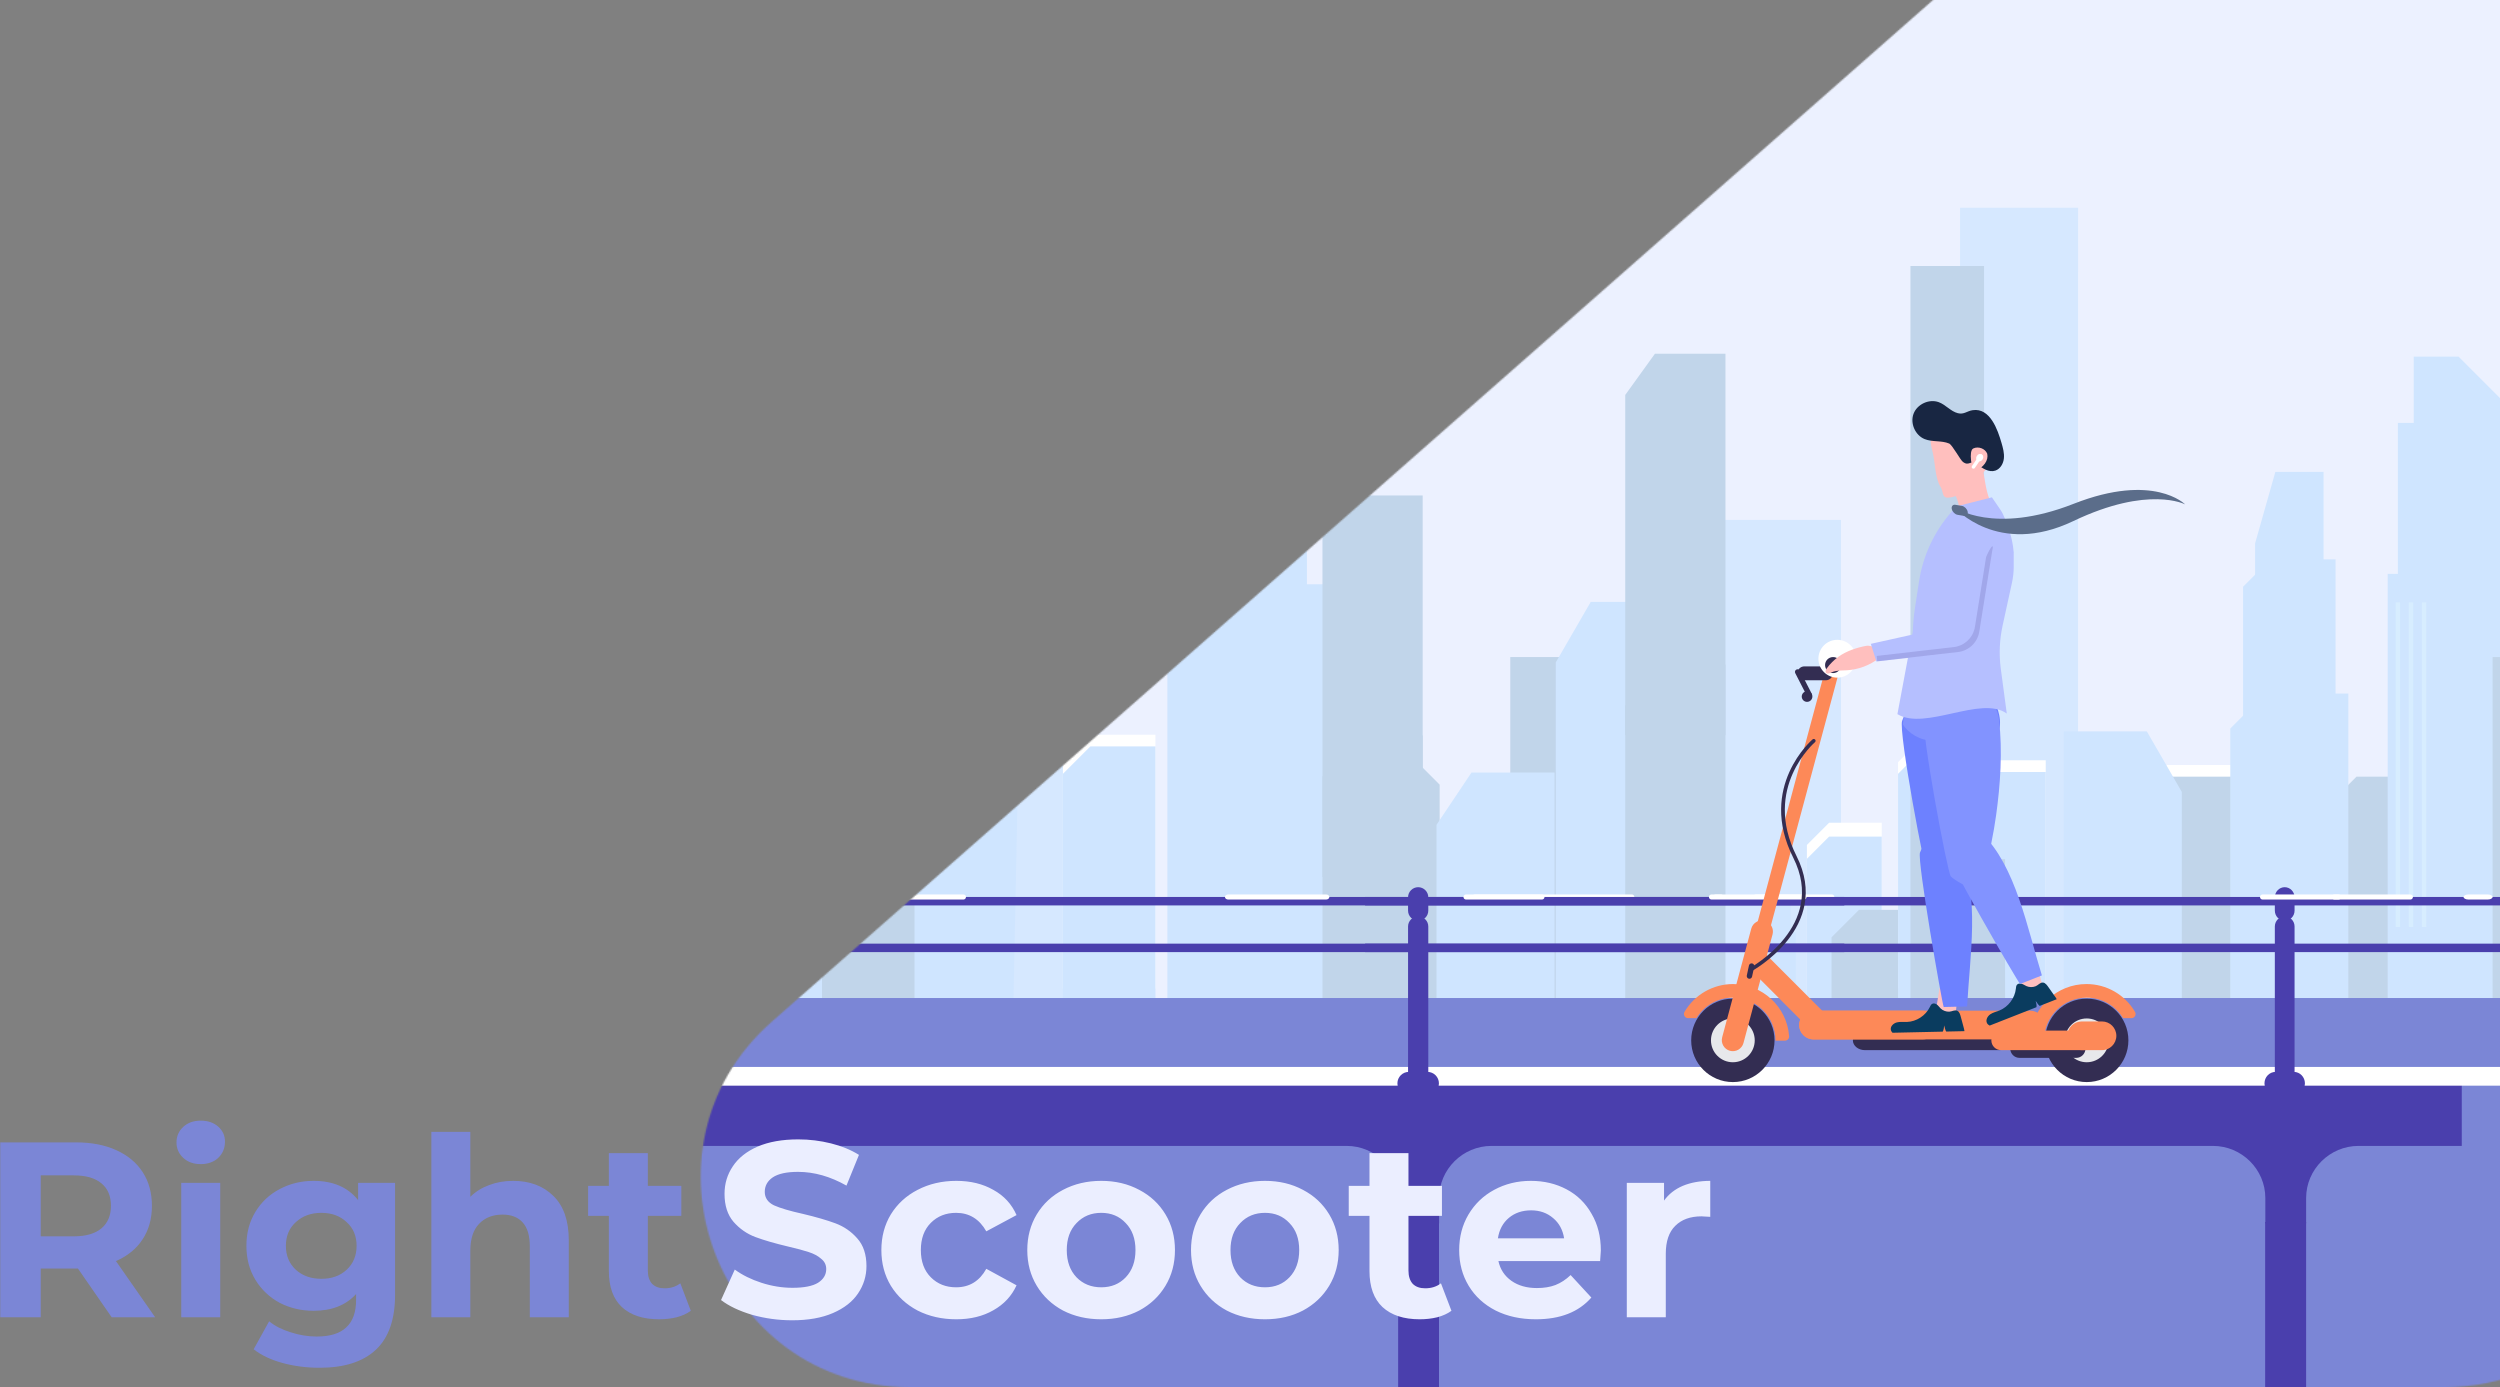 <?xml version="1.0" encoding="UTF-8"?> <svg xmlns="http://www.w3.org/2000/svg" width="1831" height="1016" viewBox="0 0 1831 1016" fill="none"><rect x="0" y="0" width="1831" height="1016" fill="#808080" stroke="none"/> <g clip-path="url(#clip0)"> <mask id="mask0" maskUnits="userSpaceOnUse" x="513" y="-295" width="1449" height="1311"> <path d="M666.518 1016H1790.62C1874.09 1016 1942.16 949.104 1943.6 865.65L1961 -138.687C1963.3 -271.57 1806.74 -343.996 1706.96 -256.206L565.453 748.131C459.542 841.316 525.45 1016 666.518 1016Z" fill="#C4C4C4"></path> </mask> <g mask="url(#mask0)"> <path d="M1991.6 -202.969H359.072V896.989H1991.6V-202.969Z" fill="#ECF1FF"></path> <path opacity="0.75" fill-rule="evenodd" clip-rule="evenodd" d="M792.925 380.789H706.459V756.914H792.908V422.461L792.925 380.789Z" fill="#CFE5FF"></path> <path opacity="0.75" fill-rule="evenodd" clip-rule="evenodd" d="M1348.35 380.789H1261.88V756.914H1348.33V422.461L1348.35 380.789Z" fill="#CFE5FF"></path> <path opacity="0.75" fill-rule="evenodd" clip-rule="evenodd" d="M1522 152.145H1435.54V747.739H1521.98V218.146L1522 152.145Z" fill="#CFE5FF"></path> <path fill-rule="evenodd" clip-rule="evenodd" d="M1063.89 604.73H1025.59V754.076H1080.02V620.873L1063.89 604.73Z" fill="white"></path> <path fill-rule="evenodd" clip-rule="evenodd" d="M1339.62 602.59H1378.2V753.009H1323.37V618.852L1339.62 602.59Z" fill="white"></path> <path fill-rule="evenodd" clip-rule="evenodd" d="M1450.61 556.84H1498.29V742.755H1430.53V576.943L1450.61 556.84Z" fill="white"></path> <path fill-rule="evenodd" clip-rule="evenodd" d="M1587.08 560.301H1634.77V746.217H1567V580.404L1587.08 560.301Z" fill="white"></path> <path fill-rule="evenodd" clip-rule="evenodd" d="M1016.26 368.09H999.783V483.949H1028.76V380.612L1016.26 368.09Z" fill="#CFE5FF"></path> <path fill-rule="evenodd" clip-rule="evenodd" d="M1020.94 465.598H999.783V610.625H1036.6V481.28L1020.94 465.598Z" fill="#CFE5FF"></path> <path fill-rule="evenodd" clip-rule="evenodd" d="M1092.65 668.73H1071.48V751.258H1101.56V677.649L1092.65 668.73Z" fill="#CFE5FF"></path> <path fill-rule="evenodd" clip-rule="evenodd" d="M1063.89 613.809H1025.59V763.154H1080.02V629.951L1063.89 613.809Z" fill="#CFE5FF"></path> <path fill-rule="evenodd" clip-rule="evenodd" d="M1031.58 551.828H999.783V763.154H1054.4V574.683L1031.58 551.828Z" fill="#C1D5EA"></path> <path fill-rule="evenodd" clip-rule="evenodd" d="M1339.62 612.746H1378.2V763.157H1323.37V629.008L1339.62 612.746Z" fill="#CFE5FF"></path> <path fill-rule="evenodd" clip-rule="evenodd" d="M1296.93 657.355H1311.42V713.858H1290.83V663.472L1296.93 657.355Z" fill="#CFE5FF"></path> <path fill-rule="evenodd" clip-rule="evenodd" d="M1294.62 682.859H1315.22V763.154H1285.95V691.54L1294.62 682.859Z" fill="#CFE5FF"></path> <path fill-rule="evenodd" clip-rule="evenodd" d="M1361.5 666.387H1409.18V852.302H1341.42V686.49L1361.5 666.387Z" fill="#C1D5EA"></path> <path fill-rule="evenodd" clip-rule="evenodd" d="M1450.61 565.391H1498.29V751.306H1430.53V585.494L1450.61 565.391Z" fill="#CFE5FF"></path> <path fill-rule="evenodd" clip-rule="evenodd" d="M798.569 538.113H846.244V724.02H778.488V558.208L798.569 538.113Z" fill="white"></path> <path fill-rule="evenodd" clip-rule="evenodd" d="M798.569 546.656H846.244V732.572H778.488V566.76L798.569 546.656Z" fill="#CFE5FF"></path> <path fill-rule="evenodd" clip-rule="evenodd" d="M1410.2 538.113H1457.88V724.02H1390.12V558.208L1410.2 538.113Z" fill="white"></path> <path fill-rule="evenodd" clip-rule="evenodd" d="M1410.2 546.656H1457.88V732.572H1390.12V566.76L1410.2 546.656Z" fill="#CFE5FF"></path> <path fill-rule="evenodd" clip-rule="evenodd" d="M1420.84 629.258H1468.52V815.165H1400.77V649.353L1420.84 629.258Z" fill="#C1D5EA"></path> <path fill-rule="evenodd" clip-rule="evenodd" d="M1725.87 568.848H1773.55V754.763H1705.79V588.951L1725.87 568.848Z" fill="#C1D5EA"></path> <path fill-rule="evenodd" clip-rule="evenodd" d="M1586.24 568.848H1633.92V754.763H1566.15V588.951L1586.24 568.848Z" fill="#C1D5EA"></path> <path fill-rule="evenodd" clip-rule="evenodd" d="M1800.61 261.164H1767.81V536.353H1831.07V291.66L1800.61 261.164Z" fill="#CFE5FF"></path> <path fill-rule="evenodd" clip-rule="evenodd" d="M1801.04 309.727H1756.21V685.851H1842.66V351.407L1801.04 309.727Z" fill="#CFE5FF"></path> <path fill-rule="evenodd" clip-rule="evenodd" d="M709.158 308.985L664.342 308.082L654.574 793.839L741.006 795.585L749.694 363.648L709.158 308.985Z" fill="#CFE5FF"></path> <path d="M1835.19 420.312H1748.74V745.147H1835.19V420.312Z" fill="#CFE5FF"></path> <path d="M1757.81 441.148H1754.61V678.899H1757.81V441.148Z" fill="#D7EDFF"></path> <path d="M1767.42 441.148H1764.22V678.899H1767.42V441.148Z" fill="#D7EDFF"></path> <path d="M1777.03 441.148H1773.83V678.899H1777.03V441.148Z" fill="#D7EDFF"></path> <path fill-rule="evenodd" clip-rule="evenodd" d="M517.514 247.391H579.424V743.702H491.451V301.048L517.514 247.391Z" fill="#CFE5FF"></path> <path fill-rule="evenodd" clip-rule="evenodd" d="M568.448 148.148H630.358V743.7H542.377V212.54L568.448 148.148Z" fill="#CFE5FF"></path> <path fill-rule="evenodd" clip-rule="evenodd" d="M504.878 426.574H586.367V752.627H469.66V461.832L504.878 426.574Z" fill="#CFE5FF"></path> <path fill-rule="evenodd" clip-rule="evenodd" d="M622.122 629.258H669.805V815.165H602.041V649.353L622.122 629.258Z" fill="#C1D5EA"></path> <path fill-rule="evenodd" clip-rule="evenodd" d="M1666.48 345.59H1701.77V830.367H1651.62V398.013L1666.48 345.59Z" fill="#CFE5FF"></path> <path fill-rule="evenodd" clip-rule="evenodd" d="M1662.9 409.641H1710.57V595.548H1642.82V429.736L1662.9 409.641Z" fill="#CFE5FF"></path> <path fill-rule="evenodd" clip-rule="evenodd" d="M1659.09 507.945H1719.92V745.15H1633.47V533.586L1659.09 507.945Z" fill="#CFE5FF"></path> <path fill-rule="evenodd" clip-rule="evenodd" d="M903.761 265.551H939.064V750.328H888.896V317.973L903.761 265.551Z" fill="#CFE5FF"></path> <path fill-rule="evenodd" clip-rule="evenodd" d="M896.376 329.602H957.205V515.509H870.756V349.697L896.376 329.602Z" fill="#CFE5FF"></path> <path fill-rule="evenodd" clip-rule="evenodd" d="M889.96 427.906H972.963V735.576H855.006V461.171L889.96 427.906Z" fill="#CFE5FF"></path> <path fill-rule="evenodd" clip-rule="evenodd" d="M1825.57 481.227H1875.76V745.146H1825.57V510.47V481.227Z" fill="#C1D5EA"></path> <path fill-rule="evenodd" clip-rule="evenodd" d="M1399.22 194.812H1453.13V742.482H1399.22V255.498V194.812Z" fill="#C1D5EA"></path> <path fill-rule="evenodd" clip-rule="evenodd" d="M1106.12 481.227H1156.3V745.146H1106.12V510.47V481.227Z" fill="#C1D5EA"></path> <path fill-rule="evenodd" clip-rule="evenodd" d="M485.463 481.227H535.639V745.146H485.463V510.47V481.227Z" fill="#C1D5EA"></path> <path fill-rule="evenodd" clip-rule="evenodd" d="M1572.34 535.684H1511.51V746.209H1597.96V580.014L1572.34 535.684Z" fill="#CFE5FF"></path> <path fill-rule="evenodd" clip-rule="evenodd" d="M1225.9 440.816V803.116H1139.45V485.138L1165.07 440.816H1225.9Z" fill="#CFE5FF"></path> <path fill-rule="evenodd" clip-rule="evenodd" d="M1138.56 565.801V878.744H1052.11V604.083L1077.73 565.801H1138.56Z" fill="#CFE5FF"></path> <path fill-rule="evenodd" clip-rule="evenodd" d="M491.997 538.602H543.646V817.999H470.24V568.808L491.997 538.602Z" fill="#C1D5EA"></path> <path fill-rule="evenodd" clip-rule="evenodd" d="M491.997 362.887H543.646V642.292H470.24V393.102L491.997 362.887Z" fill="#C1D5EA"></path> <path fill-rule="evenodd" clip-rule="evenodd" d="M990.323 538.602H1041.97V817.999H968.574V568.808L990.323 538.602Z" fill="#C1D5EA"></path> <path fill-rule="evenodd" clip-rule="evenodd" d="M990.323 362.887H1041.97V642.292H968.574V393.102L990.323 362.887Z" fill="#C1D5EA"></path> <path fill-rule="evenodd" clip-rule="evenodd" d="M1212.08 486.68H1263.73V766.077H1190.32V516.895L1212.08 486.68Z" fill="#C1D5EA"></path> <path fill-rule="evenodd" clip-rule="evenodd" d="M1212.08 259.059H1263.73V538.456H1190.32V289.265L1212.08 259.059Z" fill="#C1D5EA"></path> <path d="M1994.9 730.949H355.779V1025.61H1994.9V730.949Z" fill="#7B86D6"></path> <path fill-rule="evenodd" clip-rule="evenodd" d="M1803 794V839.261H1727.43C1706.31 839.261 1689.01 856.436 1689.01 877.431V896H1659.13V877.431C1659.13 856.436 1641.84 839.261 1620.7 839.261H1092.43C1071.3 839.261 1054.01 856.436 1054.01 877.431V896H1024.64V877.431C1024.64 856.436 1007.35 839.261 986.219 839.261H457.951C436.815 839.261 419.526 856.436 419.526 877.431V896H389.635V877.431C389.635 856.436 372.345 839.261 351.209 839.261H181.504V838.889H172V794H1803Z" fill="#4A3FAD"></path> <path d="M1994.9 781.426H355.779V795.14H1994.9V781.426Z" fill="white"></path> <path fill-rule="evenodd" clip-rule="evenodd" d="M1673.32 671.152C1669.34 671.152 1666.09 674.492 1666.09 678.572V803.708C1666.09 807.789 1669.34 811.128 1673.32 811.128C1677.29 811.128 1680.54 807.789 1680.54 803.708V678.572C1680.54 674.492 1677.29 671.152 1673.32 671.152Z" fill="#4A3FAD"></path> <path fill-rule="evenodd" clip-rule="evenodd" d="M1673.32 649.777C1669.34 649.777 1666.09 653.117 1666.09 657.197V666.933C1666.09 671.014 1669.34 674.353 1673.32 674.353C1677.29 674.353 1680.54 671.014 1680.54 666.933V657.197C1680.54 653.117 1677.29 649.777 1673.32 649.777Z" fill="#4A3FAD"></path> <path fill-rule="evenodd" clip-rule="evenodd" d="M1679.96 785.051H1666.66C1662.17 785.051 1658.5 788.824 1658.5 793.441C1658.5 798.058 1662.17 801.832 1666.66 801.832H1679.96C1684.46 801.832 1688.13 798.058 1688.13 793.441C1688.13 788.824 1684.46 785.051 1679.96 785.051Z" fill="#4A3FAD"></path> <path d="M1989.58 691.125H999.783V697.326H1989.58V691.125Z" fill="#4A3FAD"></path> <path d="M1989.58 656.93H999.783V663.131H1989.58V656.93Z" fill="#4A3FAD"></path> <path fill-rule="evenodd" clip-rule="evenodd" d="M1195.15 655.098H1080.13C1079.1 655.098 1078.27 655.932 1078.27 656.963C1078.27 657.994 1079.11 658.829 1080.13 658.829H1195.15C1196.18 658.829 1197.01 657.986 1197.01 656.963C1197.01 655.932 1196.18 655.098 1195.15 655.098Z" fill="white"></path> <path fill-rule="evenodd" clip-rule="evenodd" d="M1341.63 655.098H1285.99C1284.96 655.098 1284.13 655.932 1284.13 656.963C1284.13 657.994 1284.97 658.829 1285.99 658.829H1341.63C1342.66 658.829 1343.49 657.986 1343.49 656.963C1343.5 655.932 1342.66 655.098 1341.63 655.098Z" fill="white"></path> <path fill-rule="evenodd" clip-rule="evenodd" d="M1260.52 655.098H1256.51C1255.48 655.098 1254.65 655.932 1254.65 656.963C1254.65 657.994 1255.49 658.829 1256.51 658.829H1260.52C1261.55 658.829 1262.38 657.986 1262.38 656.963C1262.38 655.932 1261.55 655.098 1260.52 655.098Z" fill="white"></path> <path fill-rule="evenodd" clip-rule="evenodd" d="M1712.74 655.098H1657.1C1656.07 655.098 1655.23 655.932 1655.23 656.963C1655.23 657.994 1656.07 658.829 1657.1 658.829H1712.74C1713.76 658.829 1714.6 657.986 1714.6 656.963C1714.6 655.932 1713.76 655.098 1712.74 655.098Z" fill="white"></path> <path fill-rule="evenodd" clip-rule="evenodd" d="M1765.36 655.098H1709.72C1708.69 655.098 1707.86 655.932 1707.86 656.963C1707.86 657.994 1708.7 658.829 1709.72 658.829H1765.36C1766.39 658.829 1767.23 657.986 1767.23 656.963C1767.23 655.932 1766.39 655.098 1765.36 655.098Z" fill="white"></path> <path fill-rule="evenodd" clip-rule="evenodd" d="M1821.97 655.098H1807.91C1805.93 655.098 1804.31 655.932 1804.31 656.963C1804.31 657.994 1805.93 658.829 1807.91 658.829H1821.97C1823.95 658.829 1825.57 657.986 1825.57 656.963C1825.57 655.932 1823.95 655.098 1821.97 655.098Z" fill="white"></path> <rect x="1659" y="895" width="30" height="129" fill="#4A3FAD"></rect> <rect x="1024" y="895" width="29.923" height="129.155" fill="#4A3FAD"></rect> <path fill-rule="evenodd" clip-rule="evenodd" d="M1038.67 671.152C1034.59 671.152 1031.26 674.492 1031.26 678.572V803.708C1031.26 807.789 1034.59 811.128 1038.67 811.128C1042.74 811.128 1046.08 807.789 1046.08 803.708V678.572C1046.09 674.492 1042.75 671.152 1038.67 671.152Z" fill="#4A3FAD"></path> <path fill-rule="evenodd" clip-rule="evenodd" d="M1038.67 649.777C1034.59 649.777 1031.26 653.117 1031.26 657.197V666.933C1031.26 671.014 1034.59 674.353 1038.67 674.353C1042.74 674.353 1046.08 671.014 1046.08 666.933V657.197C1046.09 653.117 1042.75 649.777 1038.67 649.777Z" fill="#4A3FAD"></path> <path fill-rule="evenodd" clip-rule="evenodd" d="M1045.49 785.051H1031.84C1027.23 785.051 1023.46 788.824 1023.46 793.441C1023.46 798.058 1027.23 801.832 1031.84 801.832H1045.49C1050.1 801.832 1053.87 798.058 1053.87 793.441C1053.87 788.824 1050.1 785.051 1045.49 785.051Z" fill="#4A3FAD"></path> <path d="M1350.78 691.125H355.779V697.326H1350.78V691.125Z" fill="#4A3FAD"></path> <path d="M1350.78 656.93H355.779V663.131H1350.78V656.93Z" fill="#4A3FAD"></path> <path fill-rule="evenodd" clip-rule="evenodd" d="M559.122 655.098H444.117C443.088 655.098 442.254 655.932 442.254 656.963C442.254 657.994 443.096 658.829 444.117 658.829H559.131C560.16 658.829 560.994 657.986 560.994 656.963C560.994 655.932 560.152 655.098 559.122 655.098Z" fill="white"></path> <path fill-rule="evenodd" clip-rule="evenodd" d="M705.618 655.098H649.979C648.949 655.098 648.115 655.932 648.115 656.963C648.115 657.994 648.958 658.829 649.979 658.829H705.618C706.647 658.829 707.481 657.986 707.481 656.963C707.481 655.932 706.639 655.098 705.618 655.098Z" fill="white"></path> <path fill-rule="evenodd" clip-rule="evenodd" d="M635.727 655.098H631.719C630.689 655.098 629.855 655.932 629.855 656.963C629.855 657.994 630.698 658.829 631.719 658.829H635.727C636.756 658.829 637.59 657.986 637.59 656.963C637.599 655.932 636.756 655.098 635.727 655.098Z" fill="white"></path> <path fill-rule="evenodd" clip-rule="evenodd" d="M971.228 655.098H899.55C898.231 655.098 897.15 655.932 897.15 656.963C897.15 657.994 898.231 658.829 899.55 658.829H971.228C972.547 658.829 973.628 657.986 973.628 656.963C973.628 655.932 972.547 655.098 971.228 655.098Z" fill="white"></path> <path fill-rule="evenodd" clip-rule="evenodd" d="M1129.35 655.098H1073.71C1072.68 655.098 1071.84 655.932 1071.84 656.963C1071.84 657.994 1072.69 658.829 1073.71 658.829H1129.35C1130.38 658.829 1131.21 657.986 1131.21 656.963C1131.21 655.932 1130.37 655.098 1129.35 655.098Z" fill="white"></path> <path fill-rule="evenodd" clip-rule="evenodd" d="M1321.26 655.098H1253.48C1252.45 655.098 1251.62 655.932 1251.62 656.963C1251.62 657.994 1252.45 658.829 1253.48 658.829H1321.26C1322.29 658.829 1323.13 657.986 1323.13 656.963C1323.13 655.932 1322.29 655.098 1321.26 655.098Z" fill="white"></path> <path d="M1458.92 369.99C1459.68 371.532 1460.51 373.091 1460.71 374.795C1460.93 376.498 1460.36 378.432 1458.88 379.31C1457.85 379.923 1456.58 379.923 1455.39 379.906C1448.73 379.829 1442.06 379.744 1435.4 379.667C1435.96 371.822 1433.64 363.806 1428.98 357.477C1427.75 355.816 1426.3 354.035 1426.46 351.982C1426.63 349.819 1428.53 348.251 1430.33 347.05C1434.36 344.375 1438.74 342.237 1443.31 340.695C1448.49 338.949 1451.11 336.939 1452.11 342.442C1453.88 352.153 1454.44 360.884 1458.92 369.99Z" fill="#FFBFBE"></path> <path d="M1453.43 313.945C1459.57 316.995 1464.45 323.69 1463.14 330.412C1462.37 334.356 1459.69 337.61 1457.1 340.676C1452.46 346.162 1447.82 351.657 1443.19 357.143C1440.4 360.448 1430.78 364.698 1426.46 364.503C1422.06 364.298 1423.55 360.15 1421.17 356.444C1417.34 350.456 1417.25 338.734 1415.62 331.8C1413.98 324.875 1412.66 322.012 1416.94 316.331C1424.49 306.347 1443.58 309.047 1453.43 313.945Z" fill="#FFBFBE"></path> <path fill-rule="evenodd" clip-rule="evenodd" d="M1465.89 324.347C1466.96 328.053 1468.04 331.878 1467.65 335.719C1467.26 339.561 1465.02 343.471 1461.36 344.681C1456.69 346.214 1451.91 343.003 1448.03 339.979C1443.31 336.299 1442.3 341.938 1437.6 338.258C1435.6 336.699 1429.87 325.804 1427.52 324.824C1421.88 322.465 1415.21 323.887 1409.54 321.562C1402.64 318.734 1398.85 309.977 1401.5 303C1404.16 296.023 1412.82 292.02 1419.85 294.516C1424.98 296.338 1428.64 301.279 1433.93 302.625C1438.37 303.758 1440.67 301.032 1444.76 300.419C1457.59 298.494 1463.17 314.951 1465.89 324.347Z" fill="#182642"></path> <path d="M1455.46 332.345C1453.99 328.52 1448.94 326.68 1445.24 328.444C1441.55 330.207 1444.22 344.424 1446.22 345.097C1453.08 342.32 1456.48 337.098 1455.46 332.345Z" fill="#FFBFBE"></path> <path fill-rule="evenodd" clip-rule="evenodd" d="M1528.32 731.402C1511.47 731.402 1497.8 745.083 1497.8 761.958C1497.8 778.833 1511.47 792.514 1528.32 792.514C1545.18 792.514 1558.84 778.833 1558.84 761.958C1558.84 745.083 1545.18 731.402 1528.32 731.402Z" fill="#332D52"></path> <path fill-rule="evenodd" clip-rule="evenodd" d="M1528.32 745.914C1519.48 745.914 1512.3 753.095 1512.3 761.954C1512.3 770.814 1519.48 777.995 1528.32 777.995C1537.17 777.995 1544.35 770.814 1544.35 761.954C1544.35 753.095 1537.17 745.914 1528.32 745.914Z" fill="#E7E8EB"></path> <path fill-rule="evenodd" clip-rule="evenodd" d="M1269.15 731.402C1252.29 731.402 1238.63 745.083 1238.63 761.958C1238.63 778.833 1252.29 792.514 1269.15 792.514C1286 792.514 1299.67 778.833 1299.67 761.958C1299.66 745.083 1286 731.402 1269.15 731.402Z" fill="#332D52"></path> <path fill-rule="evenodd" clip-rule="evenodd" d="M1269.15 745.914C1260.3 745.914 1253.12 753.095 1253.12 761.954C1253.12 770.814 1260.3 777.995 1269.15 777.995C1278 777.995 1285.17 770.814 1285.17 761.954C1285.17 753.095 1278 745.914 1269.15 745.914Z" fill="#E7E8EB"></path> <path fill-rule="evenodd" clip-rule="evenodd" d="M1464.31 754.801H1365.88C1361.02 754.801 1357.04 758.021 1357.04 761.965C1357.04 765.901 1361.02 769.129 1365.88 769.129H1464.31C1469.17 769.129 1473.15 765.909 1473.15 761.965C1473.15 758.021 1469.17 754.801 1464.31 754.801Z" fill="#332D52"></path> <path fill-rule="evenodd" clip-rule="evenodd" d="M1486.99 740.234H1328.19C1322.42 740.234 1317.7 744.962 1317.7 750.738C1317.7 756.513 1322.42 761.241 1328.19 761.241H1486.99C1492.76 761.241 1497.48 756.513 1497.48 750.738C1497.48 744.962 1492.76 740.234 1486.99 740.234Z" fill="#FD8958"></path> <path fill-rule="evenodd" clip-rule="evenodd" d="M1339.55 745.209L1293.35 698.954C1290.26 695.854 1285.19 695.854 1282.1 698.954C1279 702.055 1279 707.124 1282.1 710.216L1328.3 756.471C1331.4 759.572 1336.46 759.572 1339.55 756.471C1342.65 753.37 1342.65 748.302 1339.55 745.209Z" fill="#FD8958"></path> <path fill-rule="evenodd" clip-rule="evenodd" d="M1337.04 489.475L1282.91 691.508C1282.2 694.182 1283.8 696.959 1286.47 697.675C1289.14 698.391 1291.92 696.789 1292.63 694.114L1347.15 491.145C1347.86 488.47 1347.3 487.371 1344.63 486.655C1341.97 485.948 1337.75 486.8 1337.04 489.475Z" fill="#FD8958"></path> <path fill-rule="evenodd" clip-rule="evenodd" d="M1282.62 680.146L1261.32 759.708C1260.17 764.01 1262.74 768.465 1267.03 769.615C1271.33 770.765 1275.78 768.193 1276.92 763.9L1298.22 684.337C1299.37 680.035 1296.8 675.58 1292.51 674.43C1288.22 673.272 1283.77 675.844 1282.62 680.146Z" fill="#FD8958"></path> <path fill-rule="evenodd" clip-rule="evenodd" d="M1269.27 720.715C1290.81 720.715 1308.76 737.368 1310.35 758.877C1310.41 759.755 1310.14 760.539 1309.54 761.186C1308.94 761.833 1308.18 762.166 1307.3 762.166H1300.37V761.961C1300.37 744.694 1286.39 730.698 1269.14 730.698C1257.85 730.698 1247.95 736.704 1242.47 745.691H1236.37C1235.25 745.691 1234.28 745.129 1233.72 744.149C1233.16 743.169 1233.17 742.054 1233.74 741.082C1241.14 728.475 1254.61 720.715 1269.27 720.715Z" fill="#FD8958"></path> <path fill-rule="evenodd" clip-rule="evenodd" d="M1337.29 488.055H1321.49C1318.69 488.055 1316.41 490.346 1316.41 493.14C1316.41 495.943 1318.7 498.226 1321.49 498.226H1337.29C1340.09 498.226 1342.37 495.934 1342.37 493.14C1342.37 490.338 1340.09 488.055 1337.29 488.055Z" fill="#332D52"></path> <path fill-rule="evenodd" clip-rule="evenodd" d="M1528.15 720.715C1506.6 720.715 1488.66 737.368 1487.06 758.877C1487 759.755 1487.27 760.539 1487.87 761.186C1488.47 761.833 1489.23 762.166 1490.11 762.166H1497.05V761.961C1497.05 744.694 1511.03 730.698 1528.27 730.698C1539.56 730.698 1549.46 736.704 1554.94 745.691H1561.05C1562.17 745.691 1563.14 745.129 1563.69 744.149C1564.26 743.169 1564.25 742.054 1563.68 741.082C1556.27 728.475 1542.8 720.715 1528.15 720.715Z" fill="#FD8958"></path> <path fill-rule="evenodd" clip-rule="evenodd" d="M1408.31 740.234H1328.19C1322.42 740.234 1317.7 744.962 1317.7 750.738C1317.7 756.513 1322.42 761.241 1328.19 761.241H1408.31C1414.08 761.241 1418.8 756.513 1418.8 750.738C1418.8 744.962 1414.08 740.234 1408.31 740.234Z" fill="#FD8958"></path> <path fill-rule="evenodd" clip-rule="evenodd" d="M1329.29 543.57C1329.85 543.076 1329.9 542.224 1329.41 541.661C1328.91 541.099 1328.06 541.048 1327.5 541.542C1327.39 541.644 1287.13 576.119 1313.36 628.149C1338.52 678.059 1281.6 708.947 1281.44 709.041C1280.8 709.399 1280.56 710.225 1280.91 710.872C1281.28 711.52 1282.1 711.758 1282.75 711.392C1282.92 711.298 1342.11 679.184 1315.77 626.931C1290.5 576.792 1329.18 543.672 1329.29 543.57Z" fill="#332D52"></path> <path fill-rule="evenodd" clip-rule="evenodd" d="M1283.28 705.603C1282.22 705.373 1281.17 706.055 1280.94 707.12L1279.36 714.471C1279.14 715.527 1279.82 716.583 1280.88 716.813C1281.93 717.043 1282.99 716.362 1283.21 715.297L1284.79 707.946C1285.01 706.881 1284.33 705.825 1283.28 705.603Z" fill="#332D52"></path> <path fill-rule="evenodd" clip-rule="evenodd" d="M1315.67 490.384C1314.72 490.87 1314.35 492.045 1314.83 492.991L1323.55 509.985C1324.04 510.931 1325.21 511.314 1326.16 510.82C1327.1 510.335 1327.48 509.159 1326.99 508.213L1318.27 491.219C1317.78 490.274 1316.61 489.89 1315.67 490.384Z" fill="#332D52"></path> <path fill-rule="evenodd" clip-rule="evenodd" d="M1324.59 506.412C1322.53 505.807 1320.37 506.991 1319.76 509.053C1319.15 511.114 1320.33 513.278 1322.39 513.891C1324.45 514.496 1326.61 513.312 1327.23 511.251C1327.83 509.181 1326.66 507.017 1324.59 506.412Z" fill="#332D52"></path> <path fill-rule="evenodd" clip-rule="evenodd" d="M1345.63 468.605C1337.99 468.605 1331.8 474.807 1331.8 482.457C1331.8 490.106 1337.99 496.308 1345.63 496.308C1353.27 496.308 1359.47 490.106 1359.47 482.457C1359.47 474.807 1353.27 468.605 1345.63 468.605Z" fill="white"></path> <path fill-rule="evenodd" clip-rule="evenodd" d="M1342.55 481.227C1339.31 481.227 1336.68 483.859 1336.68 487.104C1336.68 490.35 1339.31 492.982 1342.55 492.982C1345.79 492.982 1348.42 490.35 1348.42 487.104C1348.43 483.859 1345.8 481.227 1342.55 481.227Z" fill="#332D52"></path> <path fill-rule="evenodd" clip-rule="evenodd" d="M1520.62 761.238H1479.07C1475.35 761.238 1472.31 764.288 1472.31 768.01C1472.31 771.742 1475.36 774.783 1479.07 774.783H1520.62C1524.34 774.783 1527.39 771.733 1527.39 768.01C1527.4 764.288 1524.35 761.238 1520.62 761.238Z" fill="#332D52"></path> <path fill-rule="evenodd" clip-rule="evenodd" d="M1526.18 754.801H1465.61C1461.68 754.801 1458.46 758.021 1458.46 761.965C1458.46 765.901 1461.68 769.129 1465.61 769.129H1526.18C1530.11 769.129 1533.34 765.909 1533.34 761.965C1533.34 758.021 1530.11 754.801 1526.18 754.801Z" fill="#FD8958"></path> <path fill-rule="evenodd" clip-rule="evenodd" d="M1539.53 748.109H1524.63C1518.86 748.109 1514.14 752.837 1514.14 758.613C1514.14 764.388 1518.86 769.116 1524.63 769.116H1539.53C1545.3 769.116 1550.02 764.388 1550.02 758.613C1550.02 752.837 1545.3 748.109 1539.53 748.109Z" fill="#FD8958"></path> <path d="M1337.95 489.511C1337.28 490.457 1336.65 491.76 1337.34 492.689C1337.78 493.276 1338.62 493.438 1339.35 493.294C1340.08 493.149 1340.73 492.774 1341.41 492.459C1344.87 490.857 1348.84 491.121 1352.65 490.9C1361.17 490.406 1369.51 487.254 1376.23 481.99C1381.98 477.492 1371.28 472.193 1366.97 472.986C1359.94 474.28 1352.47 476.751 1346.6 480.908C1343.28 483.284 1340.33 486.198 1337.95 489.511Z" fill="#FFBFBE"></path> <path d="M1496.38 723.794C1491.9 726.351 1486.98 727.84 1482.11 728.107C1480.97 722.203 1479.82 716.302 1478.68 710.398C1478.54 709.65 1478.39 708.865 1478.61 708.101C1478.93 706.978 1479.93 706.203 1480.88 705.616C1484.52 703.41 1490.26 700.916 1491.65 705.879C1493.3 711.818 1494.79 717.83 1496.38 723.794Z" fill="#FFBFBE"></path> <path fill-rule="evenodd" clip-rule="evenodd" d="M1455.26 749.294C1454.16 747.091 1455.58 744.344 1457.6 742.926C1459.63 741.517 1462.11 741.006 1464.4 740.08C1470.91 737.429 1475.72 731.007 1476.44 724.007C1476.54 723.045 1476.6 722.006 1477.21 721.254C1478.02 720.256 1479.55 720.16 1480.77 720.557C1482 720.953 1483.05 721.737 1484.23 722.252C1486.34 723.18 1488.84 723.167 1490.97 722.295C1492.76 721.564 1494.22 719.405 1496.31 719.63C1498.14 719.833 1499.38 721.78 1500.36 723.134C1502.04 725.465 1503.67 727.837 1505.32 730.188C1505.69 730.711 1506.06 731.253 1506.33 731.832L1493.87 736.732C1492.97 736.143 1491.56 733.951 1490.93 733.065C1491.29 734.087 1491.82 736.64 1491.49 737.666L1457.24 751.132C1456.39 750.726 1455.67 750.119 1455.26 749.294Z" fill="#0A3C5F"></path> <path d="M1456.67 541.153C1433.89 545.56 1425.07 532.399 1415.71 525.542L1439.77 516.355L1461.99 516.357C1465.54 524.867 1467.58 539.041 1456.67 541.153Z" fill="#6D81FF"></path> <path d="M1432.21 744.232C1427.12 745.087 1421.98 744.784 1417.32 743.355C1418.29 737.42 1419.24 731.485 1420.21 725.55C1420.33 724.798 1420.46 724.011 1420.94 723.37C1421.62 722.426 1422.82 722.041 1423.92 721.821C1428.09 721.003 1434.34 720.642 1433.93 725.78C1433.44 731.926 1432.77 738.085 1432.21 744.232Z" fill="#FFBFBE"></path> <path fill-rule="evenodd" clip-rule="evenodd" d="M1384.82 753.984C1384.54 751.536 1386.83 749.449 1389.21 748.816C1391.6 748.192 1394.11 748.57 1396.58 748.489C1403.6 748.247 1410.33 743.879 1413.41 737.556C1413.84 736.686 1414.25 735.731 1415.08 735.235C1416.19 734.58 1417.66 735.016 1418.67 735.811C1419.68 736.606 1420.41 737.706 1421.34 738.597C1423 740.196 1425.35 741.047 1427.64 740.961C1429.57 740.893 1431.69 739.371 1433.57 740.301C1435.22 741.124 1435.72 743.38 1436.17 744.988C1436.95 747.757 1437.65 750.545 1438.4 753.323C1438.56 753.941 1438.72 754.577 1438.78 755.214L1425.39 755.514C1424.75 754.65 1424.18 752.107 1423.9 751.057C1423.88 752.139 1423.5 754.721 1422.84 755.571L1386.05 756.393C1385.39 755.718 1384.92 754.902 1384.82 753.984Z" fill="#0A3C5F"></path> <path fill-rule="evenodd" clip-rule="evenodd" d="M1437.52 639.262C1436.08 644.552 1433.86 650.524 1429.21 652.006C1425.98 653.037 1415.02 646.529 1412.56 643.914C1410.1 641.298 1390.32 535.627 1393.11 527.96C1396.83 517.67 1406.19 511.008 1415.82 509.475C1429.8 507.243 1445.89 511.596 1447.9 529.442C1450.48 552.255 1448.88 576.524 1445.73 599.149C1443.84 612.719 1441.1 626.144 1437.52 639.262Z" fill="#6D81FF"></path> <path fill-rule="evenodd" clip-rule="evenodd" d="M1406.19 624.444C1410 613.913 1425.84 605.302 1435.23 624.315C1450.37 654.932 1442.59 701.356 1440.72 737.141L1423.57 737.525C1422.26 734.308 1404.06 630.294 1406.19 624.444Z" fill="#6D81FF"></path> <path fill-rule="evenodd" clip-rule="evenodd" d="M1453.74 637.219C1452.29 642.509 1450.08 648.481 1445.43 649.963C1442.19 650.994 1431.23 644.486 1428.77 641.871C1426.31 639.255 1406.54 533.584 1409.32 525.917C1413.05 515.627 1422.41 508.965 1432.03 507.432C1446.01 505.2 1462.1 509.553 1464.12 527.399C1466.7 550.212 1465.1 574.481 1461.95 597.106C1460.06 610.676 1457.32 624.101 1453.74 637.219Z" fill="#8293FF"></path> <path d="M1415.26 541.941C1407.15 543.149 1397 536.55 1393.69 530.512L1394.99 520.379H1437.03C1436.6 527.135 1423.36 540.732 1415.26 541.941Z" fill="#8293FF"></path> <path fill-rule="evenodd" clip-rule="evenodd" d="M1424.23 620.521C1424.19 609.319 1436.08 595.773 1451.45 610.379C1476.21 633.897 1484.9 680.158 1495.48 714.393L1479.51 720.67C1477.17 718.104 1424.25 626.745 1424.23 620.521Z" fill="#8293FF"></path> <path d="M1458.88 364.238L1465.33 373.694C1467.65 377.101 1468.98 381.633 1470.47 385.432C1472.97 391.787 1474.35 398.457 1474.85 404.573V414.974C1474.85 418.91 1474.42 422.837 1473.59 426.679L1466.7 458.24C1464.48 468.402 1464.01 478.863 1465.3 489.187L1469.77 522.614C1451.03 509.052 1410.01 535.425 1389.67 523.04L1400.91 462.857C1401.14 456.681 1401.71 450.522 1402.65 444.406L1405.5 425.81C1408.39 407.018 1416.56 389.444 1429.08 375.15L1432.83 370.866L1458.88 364.238Z" fill="#B5BFFF"></path> <path d="M1427.38 402.011L1426.98 458.922L1370.2 471.555L1374.27 484.486L1433.43 477.714C1441.36 476.803 1447.72 470.72 1448.99 462.832L1458.32 404.541C1459.48 397.317 1454.13 390.681 1446.83 390.281L1440.36 389.931C1433.39 389.54 1427.51 395.025 1427.38 402.011Z" fill="#B5BFFF"></path> <path opacity="0.15" d="M1454.64 407.903L1446.45 459.056C1445.19 466.944 1438.83 473.035 1430.9 473.938L1374.53 480.395L1374.9 484.305L1434.06 477.533C1441.99 476.621 1448.35 470.539 1449.62 462.651L1458.95 404.359C1461.35 393.796 1455.44 405.79 1454.64 407.903Z" fill="#312075"></path> <path fill-rule="evenodd" clip-rule="evenodd" d="M1600.41 369.429C1600.41 369.429 1577.45 345.901 1518.73 368.986C1460 392.071 1431.34 371.533 1431.34 371.533C1431.34 371.533 1463.09 408.103 1518.43 381.67C1573.78 355.237 1600.41 369.429 1600.41 369.429Z" fill="#5B6D8A"></path> <path fill-rule="evenodd" clip-rule="evenodd" d="M1436.94 370.522L1432.15 369.713C1430.26 369.398 1429.06 370.778 1429.48 372.797C1429.89 374.807 1431.77 376.715 1433.66 377.039L1438.45 377.848C1440.34 378.163 1441.54 376.783 1441.13 374.764C1440.71 372.745 1438.83 370.846 1436.94 370.522Z" fill="#5B6D8A"></path> <path fill-rule="evenodd" clip-rule="evenodd" d="M1451.51 332.889C1450.93 332.497 1450.14 332.65 1449.75 333.23L1444.29 341.305C1443.89 341.885 1444.05 342.677 1444.63 343.069C1445.2 343.46 1446 343.307 1446.39 342.728L1451.85 334.652C1452.23 334.073 1452.09 333.281 1451.51 332.889Z" fill="white"></path> <path fill-rule="evenodd" clip-rule="evenodd" d="M1451.51 332.887C1450.41 332.146 1448.91 332.436 1448.17 333.535L1447.74 334.173C1447 335.272 1447.29 336.772 1448.38 337.513C1449.47 338.254 1450.97 337.964 1451.71 336.865L1452.15 336.226C1452.89 335.136 1452.6 333.628 1451.51 332.887Z" fill="white"></path> </g> <path d="M81.807 964.781L57.102 929.096H55.638H29.835V964.781H0.189V836.681H55.638C66.984 836.681 76.805 838.572 85.101 842.354C93.519 846.136 99.985 851.504 104.499 858.458C109.013 865.412 111.27 873.647 111.27 883.163C111.27 892.679 108.952 900.914 104.316 907.868C99.802 914.7 93.336 919.946 84.918 923.606L113.649 964.781H81.807ZM81.258 883.163C81.258 875.965 78.94 870.475 74.304 866.693C69.668 862.789 62.897 860.837 53.991 860.837H29.835V905.489H53.991C62.897 905.489 69.668 903.537 74.304 899.633C78.94 895.729 81.258 890.239 81.258 883.163ZM132.745 866.327H161.293V964.781H132.745V866.327ZM147.019 852.602C141.773 852.602 137.503 851.077 134.209 848.027C130.915 844.977 129.268 841.195 129.268 836.681C129.268 832.167 130.915 828.385 134.209 825.335C137.503 822.285 141.773 820.76 147.019 820.76C152.265 820.76 156.535 822.224 159.829 825.152C163.123 828.08 164.77 831.74 164.77 836.132C164.77 840.89 163.123 844.855 159.829 848.027C156.535 851.077 152.265 852.602 147.019 852.602ZM289.353 866.327V948.311C289.353 966.367 284.656 979.787 275.262 988.571C265.868 997.355 252.143 1001.75 234.087 1001.75C224.571 1001.75 215.543 1000.59 207.003 998.27C198.463 995.952 191.387 992.597 185.775 988.205L197.121 967.709C201.269 971.125 206.515 973.809 212.859 975.761C219.203 977.835 225.547 978.872 231.891 978.872C241.773 978.872 249.032 976.615 253.668 972.101C258.426 967.709 260.805 960.999 260.805 951.971V947.762C253.363 955.936 242.993 960.023 229.695 960.023C220.667 960.023 212.371 958.071 204.807 954.167C197.365 950.141 191.448 944.529 187.056 937.331C182.664 930.133 180.468 921.837 180.468 912.443C180.468 903.049 182.664 894.753 187.056 887.555C191.448 880.357 197.365 874.806 204.807 870.902C212.371 866.876 220.667 864.863 229.695 864.863C243.969 864.863 254.827 869.56 262.269 878.954V866.327H289.353ZM235.368 936.599C242.932 936.599 249.093 934.403 253.851 930.011C258.731 925.497 261.171 919.641 261.171 912.443C261.171 905.245 258.731 899.45 253.851 895.058C249.093 890.544 242.932 888.287 235.368 888.287C227.804 888.287 221.582 890.544 216.702 895.058C211.822 899.45 209.382 905.245 209.382 912.443C209.382 919.641 211.822 925.497 216.702 930.011C221.582 934.403 227.804 936.599 235.368 936.599ZM375.765 864.863C387.965 864.863 397.786 868.523 405.228 875.843C412.792 883.163 416.574 894.021 416.574 908.417V964.781H388.026V912.809C388.026 905.001 386.318 899.206 382.902 895.424C379.486 891.52 374.545 889.568 368.079 889.568C360.881 889.568 355.147 891.825 350.877 896.339C346.607 900.731 344.472 907.319 344.472 916.103V964.781H315.924V828.995H344.472V876.575C348.254 872.793 352.829 869.926 358.197 867.974C363.565 865.9 369.421 864.863 375.765 864.863ZM505.952 960.023C503.146 962.097 499.669 963.683 495.521 964.781C491.495 965.757 487.225 966.245 482.711 966.245C470.999 966.245 461.91 963.256 455.444 957.278C449.1 951.3 445.928 942.516 445.928 930.926V890.483H430.739V868.523H445.928V844.55H474.476V868.523H498.998V890.483H474.476V930.56C474.476 934.708 475.513 937.941 477.587 940.259C479.783 942.455 482.833 943.553 486.737 943.553C491.251 943.553 495.094 942.333 498.266 939.893L505.952 960.023Z" fill="#7B86D6"></path> <path d="M580.241 966.977C570.115 966.977 560.294 965.635 550.778 962.951C541.384 960.145 533.82 956.546 528.086 952.154L538.151 929.828C543.641 933.854 550.168 937.087 557.732 939.527C565.296 941.967 572.86 943.187 580.424 943.187C588.842 943.187 595.064 941.967 599.09 939.527C603.116 936.965 605.129 933.61 605.129 929.462C605.129 926.412 603.909 923.911 601.469 921.959C599.151 919.885 596.101 918.238 592.319 917.018C588.659 915.798 583.657 914.456 577.313 912.992C567.553 910.674 559.562 908.356 553.34 906.038C547.118 903.72 541.75 899.999 537.236 894.875C532.844 889.751 530.648 882.919 530.648 874.379C530.648 866.937 532.661 860.227 536.687 854.249C540.713 848.149 546.752 843.33 554.804 839.792C562.978 836.254 572.921 834.485 584.633 834.485C592.807 834.485 600.798 835.461 608.606 837.413C616.414 839.365 623.246 842.171 629.102 845.831L619.952 868.34C608.118 861.63 596.284 858.275 584.45 858.275C576.154 858.275 569.993 859.617 565.967 862.301C562.063 864.985 560.111 868.523 560.111 872.915C560.111 877.307 562.368 880.601 566.882 882.797C571.518 884.871 578.533 886.945 587.927 889.019C597.687 891.337 605.678 893.655 611.9 895.973C618.122 898.291 623.429 901.951 627.821 906.953C632.335 911.955 634.592 918.726 634.592 927.266C634.592 934.586 632.518 941.296 628.37 947.396C624.344 953.374 618.244 958.132 610.07 961.67C601.896 965.208 591.953 966.977 580.241 966.977ZM700.416 966.245C689.924 966.245 680.469 964.11 672.051 959.84C663.755 955.448 657.228 949.409 652.47 941.723C647.834 934.037 645.516 925.314 645.516 915.554C645.516 905.794 647.834 897.071 652.47 889.385C657.228 881.699 663.755 875.721 672.051 871.451C680.469 867.059 689.924 864.863 700.416 864.863C710.786 864.863 719.814 867.059 727.5 871.451C735.308 875.721 740.981 881.882 744.519 889.934L722.376 901.829C717.252 892.801 709.871 888.287 700.233 888.287C692.791 888.287 686.63 890.727 681.75 895.607C676.87 900.487 674.43 907.136 674.43 915.554C674.43 923.972 676.87 930.621 681.75 935.501C686.63 940.381 692.791 942.821 700.233 942.821C709.993 942.821 717.374 938.307 722.376 929.279L744.519 941.357C740.981 949.165 735.308 955.265 727.5 959.657C719.814 964.049 710.786 966.245 700.416 966.245ZM806.553 966.245C796.183 966.245 786.85 964.11 778.554 959.84C770.38 955.448 763.975 949.409 759.339 941.723C754.703 934.037 752.385 925.314 752.385 915.554C752.385 905.794 754.703 897.071 759.339 889.385C763.975 881.699 770.38 875.721 778.554 871.451C786.85 867.059 796.183 864.863 806.553 864.863C816.923 864.863 826.195 867.059 834.369 871.451C842.543 875.721 848.948 881.699 853.584 889.385C858.22 897.071 860.538 905.794 860.538 915.554C860.538 925.314 858.22 934.037 853.584 941.723C848.948 949.409 842.543 955.448 834.369 959.84C826.195 964.11 816.923 966.245 806.553 966.245ZM806.553 942.821C813.873 942.821 819.851 940.381 824.487 935.501C829.245 930.499 831.624 923.85 831.624 915.554C831.624 907.258 829.245 900.67 824.487 895.79C819.851 890.788 813.873 888.287 806.553 888.287C799.233 888.287 793.194 890.788 788.436 895.79C783.678 900.67 781.299 907.258 781.299 915.554C781.299 923.85 783.678 930.499 788.436 935.501C793.194 940.381 799.233 942.821 806.553 942.821ZM926.468 966.245C916.098 966.245 906.765 964.11 898.469 959.84C890.295 955.448 883.89 949.409 879.254 941.723C874.618 934.037 872.3 925.314 872.3 915.554C872.3 905.794 874.618 897.071 879.254 889.385C883.89 881.699 890.295 875.721 898.469 871.451C906.765 867.059 916.098 864.863 926.468 864.863C936.838 864.863 946.11 867.059 954.284 871.451C962.458 875.721 968.863 881.699 973.499 889.385C978.135 897.071 980.453 905.794 980.453 915.554C980.453 925.314 978.135 934.037 973.499 941.723C968.863 949.409 962.458 955.448 954.284 959.84C946.11 964.11 936.838 966.245 926.468 966.245ZM926.468 942.821C933.788 942.821 939.766 940.381 944.402 935.501C949.16 930.499 951.539 923.85 951.539 915.554C951.539 907.258 949.16 900.67 944.402 895.79C939.766 890.788 933.788 888.287 926.468 888.287C919.148 888.287 913.109 890.788 908.351 895.79C903.593 900.67 901.214 907.258 901.214 915.554C901.214 923.85 903.593 930.499 908.351 935.501C913.109 940.381 919.148 942.821 926.468 942.821ZM1063.04 960.023C1060.23 962.097 1056.75 963.683 1052.61 964.781C1048.58 965.757 1044.31 966.245 1039.8 966.245C1028.08 966.245 1018.99 963.256 1012.53 957.278C1006.18 951.3 1003.01 942.516 1003.01 930.926V890.483H987.823V868.523H1003.01V844.55H1031.56V868.523H1056.08V890.483H1031.56V930.56C1031.56 934.708 1032.6 937.941 1034.67 940.259C1036.87 942.455 1039.92 943.553 1043.82 943.553C1048.34 943.553 1052.18 942.333 1055.35 939.893L1063.04 960.023ZM1172.46 915.92C1172.46 916.286 1172.28 918.848 1171.92 923.606H1097.43C1098.78 929.706 1101.95 934.525 1106.95 938.063C1111.95 941.601 1118.17 943.37 1125.62 943.37C1130.74 943.37 1135.25 942.638 1139.16 941.174C1143.18 939.588 1146.91 937.148 1150.32 933.854L1165.51 950.324C1156.24 960.938 1142.7 966.245 1124.88 966.245C1113.78 966.245 1103.96 964.11 1095.42 959.84C1086.88 955.448 1080.29 949.409 1075.66 941.723C1071.02 934.037 1068.7 925.314 1068.7 915.554C1068.7 905.916 1070.96 897.254 1075.47 889.568C1080.11 881.76 1086.39 875.721 1094.32 871.451C1102.38 867.059 1111.34 864.863 1121.22 864.863C1130.86 864.863 1139.59 866.937 1147.39 871.085C1155.2 875.233 1161.3 881.211 1165.69 889.019C1170.21 896.705 1172.46 905.672 1172.46 915.92ZM1121.41 886.457C1114.94 886.457 1109.51 888.287 1105.12 891.947C1100.73 895.607 1098.04 900.609 1097.07 906.953H1145.56C1144.59 900.731 1141.9 895.79 1137.51 892.13C1133.12 888.348 1127.75 886.457 1121.41 886.457ZM1218.74 879.32C1222.15 874.562 1226.73 870.963 1232.46 868.523C1238.32 866.083 1245.03 864.863 1252.59 864.863V891.215C1249.42 890.971 1247.29 890.849 1246.19 890.849C1238.01 890.849 1231.61 893.167 1226.97 897.803C1222.34 902.317 1220.02 909.149 1220.02 918.299V964.781H1191.47V866.327H1218.74V879.32Z" fill="#EBEEFF"></path> </g> <defs> <clipPath id="clip0"> <rect width="1831" height="1016" fill="white"></rect> </clipPath> </defs> </svg> 